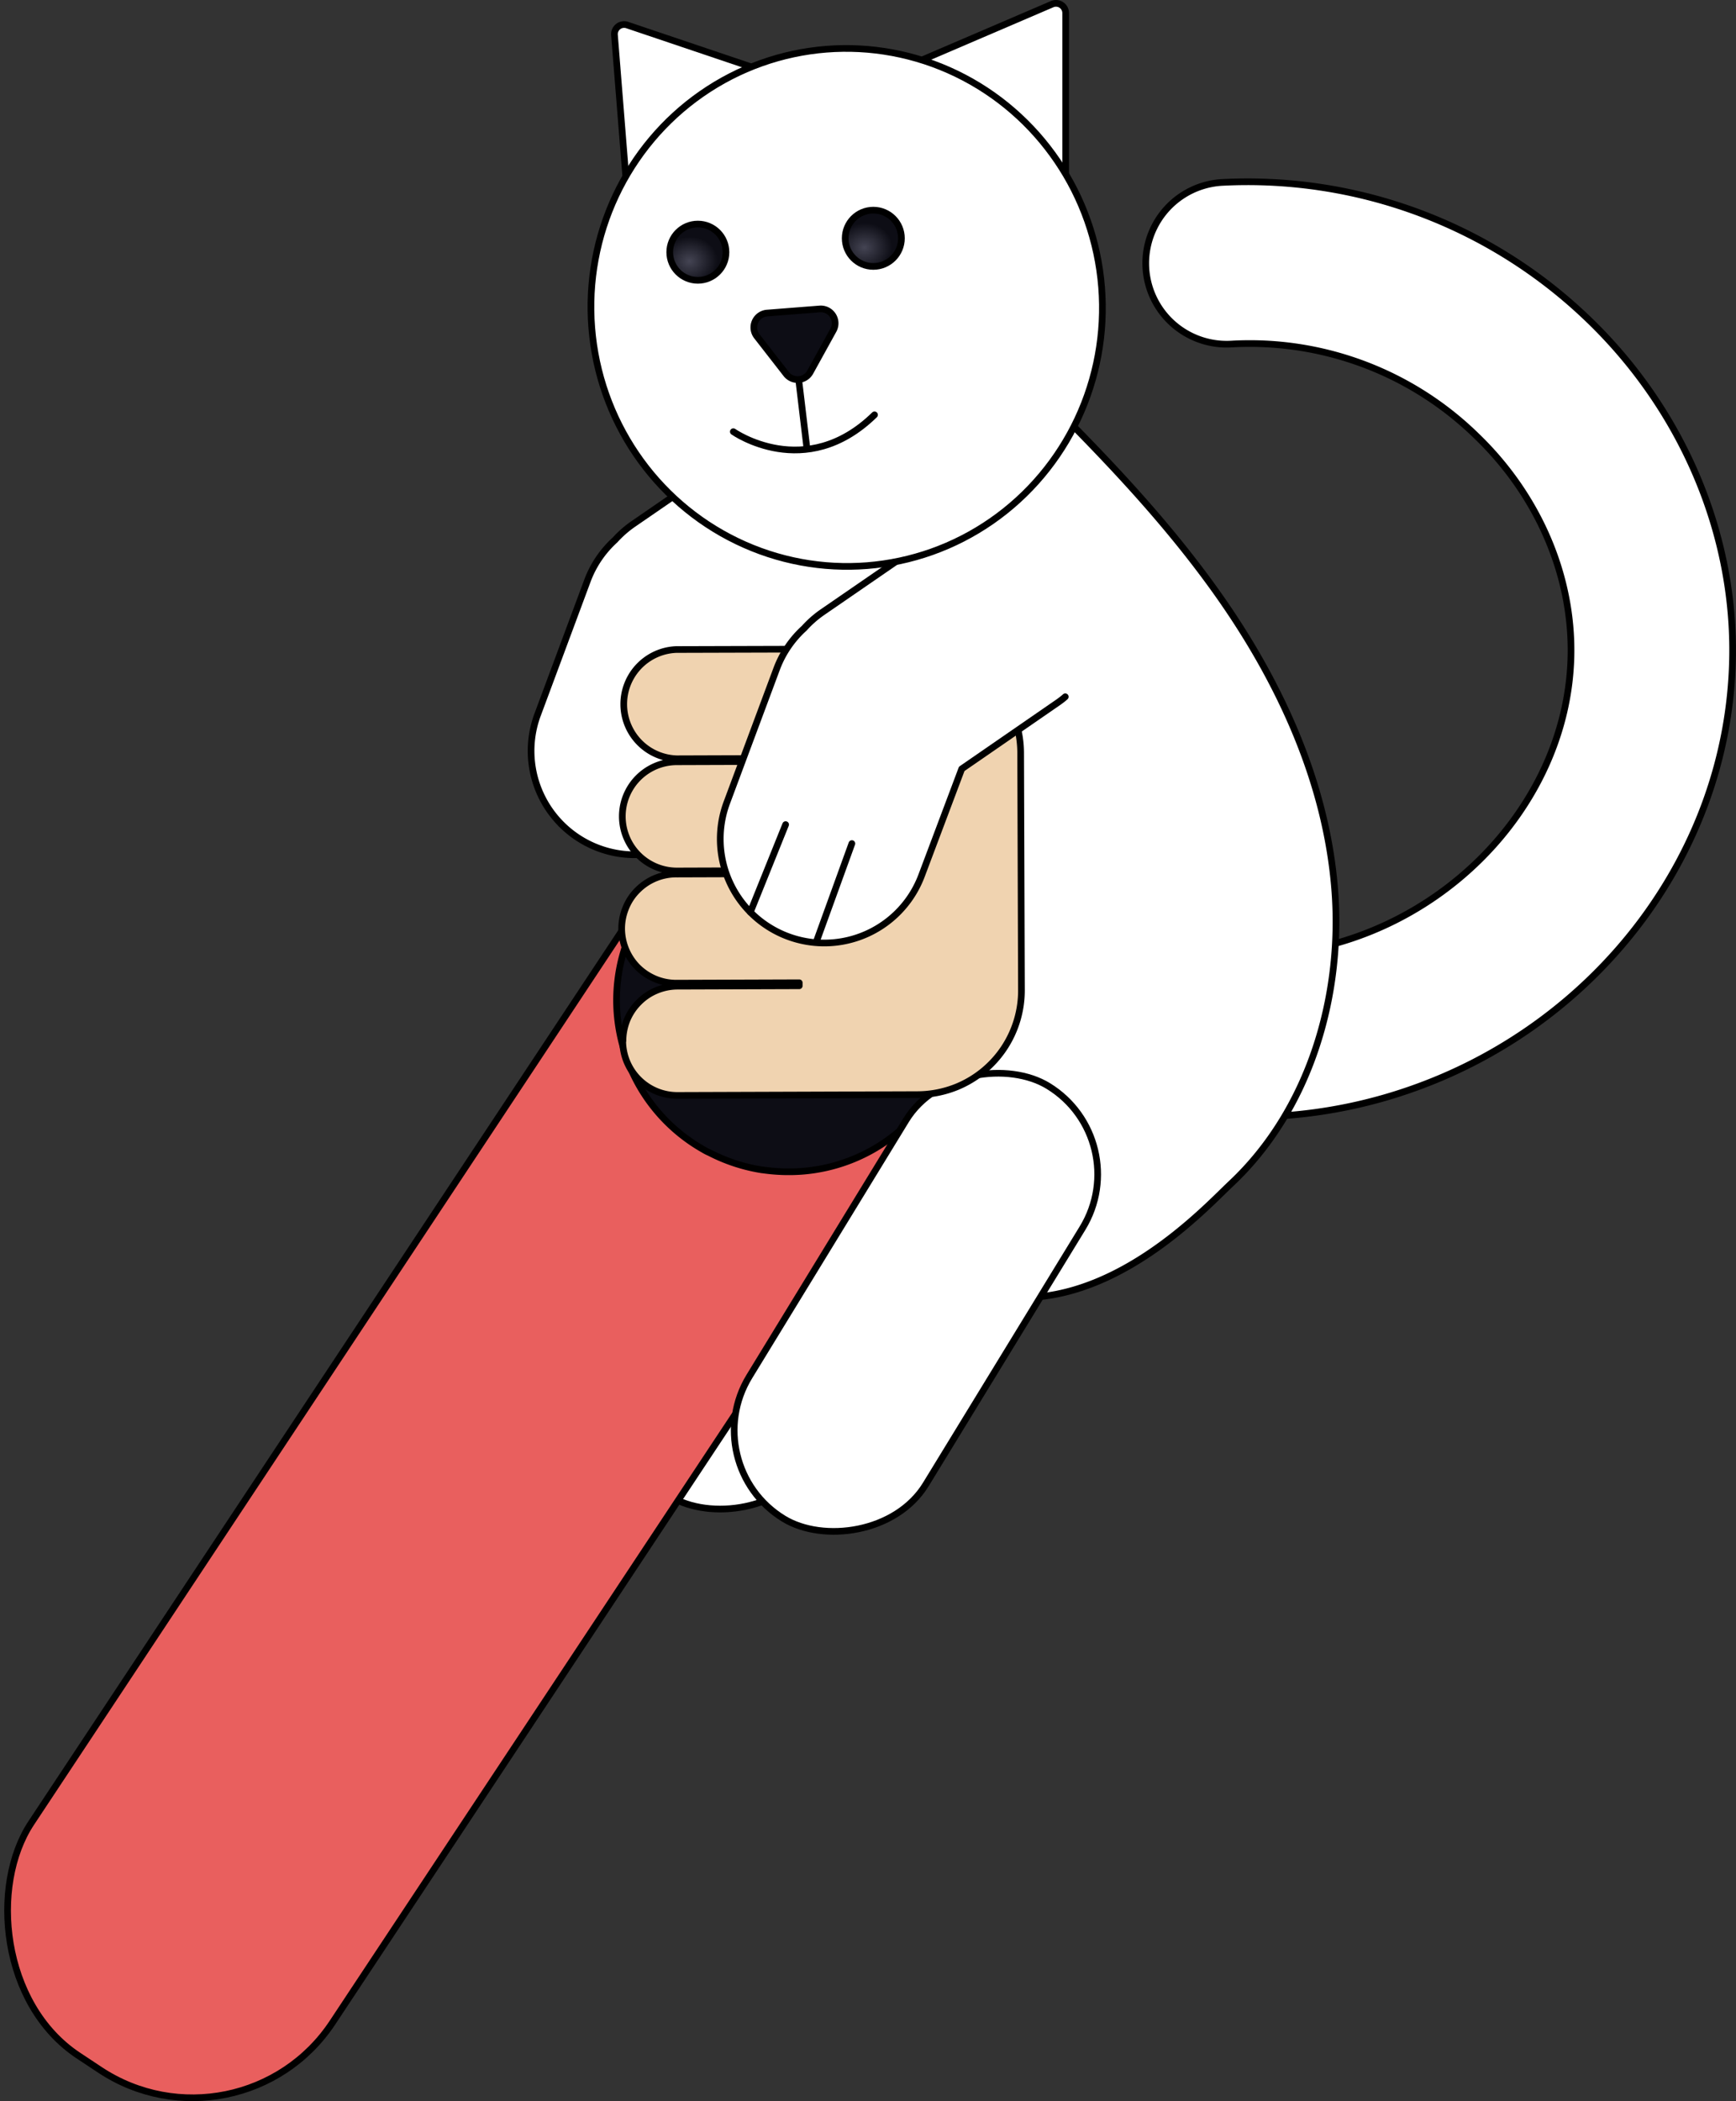 <?xml version="1.0" encoding="UTF-8"?> <svg xmlns="http://www.w3.org/2000/svg" xmlns:xlink="http://www.w3.org/1999/xlink" viewBox="0 0 259.93 314.43"><rect x="0" y="0" width="259.93" height="314.43" fill="#333333" stroke="none"/><defs><style>.cls-1,.cls-2{fill:#fff;}.cls-1,.cls-10,.cls-2,.cls-3,.cls-4,.cls-5,.cls-6,.cls-7,.cls-8,.cls-9{stroke:#000;}.cls-1{stroke-miterlimit:10;}.cls-10,.cls-2,.cls-3,.cls-4,.cls-5,.cls-6,.cls-7,.cls-8,.cls-9{stroke-linecap:round;stroke-linejoin:round;}.cls-3{fill:#e95f5e;}.cls-4{fill:url(#Безымянный_градиент_5);}.cls-5{fill:#f0d3b0;}.cls-6{fill:url(#Безымянный_градиент_5-2);}.cls-7{fill:url(#Безымянный_градиент_5-3);}.cls-8{fill:url(#Безымянный_градиент_5-4);}.cls-9{fill:none;}.cls-10{fill:url(#Безымянный_градиент_5-5);}</style><radialGradient id="Безымянный_градиент_5" cx="-4204.98" cy="5415.22" r="25.62" gradientTransform="matrix(-0.27, -0.96, 0.96, -0.27, -6219.6, -2465.9)" gradientUnits="userSpaceOnUse"><stop offset="0" stop-color="#444453"></stop><stop offset="1" stop-color="#0d0d15"></stop></radialGradient><radialGradient id="Безымянный_градиент_5-2" cx="309.98" cy="357.74" r="4.21" gradientTransform="matrix(-1, 0.08, -0.07, -0.87, 464.44, 323.48)" xlink:href="#Безымянный_градиент_5"></radialGradient><radialGradient id="Безымянный_градиент_5-3" cx="283.62" cy="357.74" r="4.21" gradientTransform="matrix(-1, 0.08, -0.07, -0.87, 411.89, 327.63)" xlink:href="#Безымянный_градиент_5"></radialGradient><radialGradient id="Безымянный_градиент_5-4" cx="379.69" cy="535.42" r="4.92" gradientTransform="translate(-320.41 -426.6) rotate(-6.8)" xlink:href="#Безымянный_градиент_5"></radialGradient><radialGradient id="Безымянный_градиент_5-5" cx="-7647.77" cy="1475.85" r="5.27" gradientTransform="matrix(-1.14, 0.09, -0.08, -1, -8473.12, 2206.99)" xlink:href="#Безымянный_градиент_5"></radialGradient></defs><g id="Layer_2" data-name="Layer 2"><g id="Layer_1-2" data-name="Layer 1"><line class="cls-1" x1="98.89" y1="113.19" x2="93.67" y2="127.6"></line><line class="cls-2" x1="89.29" y1="110.2" x2="84.02" y2="123.3"></line><path class="cls-1" d="M212.23,162.67A73.51,73.51,0,0,1,191.65,167a12.1,12.1,0,0,1-1.54-24.15c24.39-1.56,44.63-21.61,45.11-44.71.25-12-4.9-24-14.13-32.88a48.58,48.58,0,0,0-36.76-13.77A12.1,12.1,0,1,1,183,27.3a73.55,73.55,0,0,1,54.89,20.55C252,61.44,259.8,80,259.41,98.62,258.81,127.64,239.31,152.8,212.23,162.67Z"></path><rect class="cls-2" x="82.04" y="175.87" width="76.18" height="31.08" rx="15.54" transform="translate(-105.83 194.71) rotate(-58.73)"></rect><path class="cls-1" d="M150,53.12c11.48,11.26,23,22.6,32.31,35.73s16.29,28.28,17.54,44.31-3.82,33-15.56,44c-3.79,3.55-18.43,19.59-35.4,16.68-19-3.25-27.7-27.68-33.13-42.87-3.2-9-11.71-33.91-2.39-64A97.51,97.51,0,0,1,139.51,45.2"></path><rect class="cls-3" x="45.53" y="112.04" width="54.1" height="214.48" rx="25.12" transform="translate(133.16 -3.61) rotate(33.52)"></rect><path class="cls-4" d="M113.71,124.51a23.85,23.85,0,0,1,3.67-.34,19.85,19.85,0,0,1,3.08.14,24.63,24.63,0,0,1,7.84,2.07.54.54,0,0,1,.24.1,8.92,8.92,0,0,1,.84.39c.41.21.84.43,1.23.65a25.54,25.54,0,0,1,4.29,3l.18.18a25.13,25.13,0,0,1,4.91,6l.12.21a25.66,25.66,0,0,1,2.44,5.64,24.83,24.83,0,0,1,.6,2.55A25.48,25.48,0,0,1,120,175.29a27.25,27.25,0,0,1-5.84-.22.11.11,0,0,1-.06,0,25.93,25.93,0,0,1-7.88-2.58,7.14,7.14,0,0,1-.91-.47,25.52,25.52,0,0,1-11.11-12.7c-.27-.69-.53-1.4-.74-2.1a25.4,25.4,0,0,1,2.2-20.13,24.41,24.41,0,0,1,4.22-5.5,24.88,24.88,0,0,1,9-5.76A23.64,23.64,0,0,1,113.71,124.51Z"></path><rect class="cls-2" x="99.84" y="178.54" width="76.18" height="31.08" rx="15.54" transform="matrix(0.52, -0.85, 0.85, 0.52, -99.55, 211.21)"></rect><path class="cls-2" d="M112.45,66.29,94.79,78.43a15.94,15.94,0,0,0-2.71,2.38,15.64,15.64,0,0,0-4.09,6L80.5,106.94a15.54,15.54,0,1,0,29.12,10.87l5.95-15.94,14.49-10c.37-.25.72-.52,1.06-.79"></path><path class="cls-5" d="M93.27,155.78a8.42,8.42,0,0,1,.61-3.13A8.16,8.16,0,0,1,95.65,150a8,8,0,0,1,2.64-1.78,8.18,8.18,0,0,1,3.13-.64l18.25-.06v-.45l-18.25.06a8.2,8.2,0,0,1-3.17-.57,8.36,8.36,0,0,1-2.71-1.75A8.26,8.26,0,0,1,93.08,139a8.14,8.14,0,0,1,.63-3.16,7.86,7.86,0,0,1,1.8-2.68,8.15,8.15,0,0,1,5.86-2.36l18.25-.06v-.46l-18.24.06a8.17,8.17,0,1,1-.06-16.34l18.25-.06v-.45l-18.25.06a8.18,8.18,0,0,1-.06-16.35l21-.06.25,0,14.7-.05a15.58,15.58,0,0,1,11,4.53,15.61,15.61,0,0,1,4.61,11l.12,35.55a15.6,15.6,0,0,1-9.58,14.44,15.81,15.81,0,0,1-6,1.2l-17.67.06v0l-18.25.06a8.18,8.18,0,0,1-8.2-8.15Z"></path><path class="cls-2" d="M140.78,79.48,123.12,91.63a15.49,15.49,0,0,0-2.7,2.38,15.55,15.55,0,0,0-4.1,6l-7.49,20.09A15.54,15.54,0,1,0,138,131l6-15.94,14.5-10c.36-.26.71-.52,1-.79"></path><line class="cls-2" x1="127.55" y1="126.24" x2="122.33" y2="140.65"></line><line class="cls-2" x1="117.63" y1="123.4" x2="112.35" y2="136.5"></line><path class="cls-1" d="M157.54.62l-23,9.86A1.45,1.45,0,0,0,134.3,13l23,15.18A1.45,1.45,0,0,0,159.56,27V2A1.45,1.45,0,0,0,157.54.62Z"></path><path class="cls-1" d="M92,5.19l2,25a1.45,1.45,0,0,0,2.34,1L118,14.24a1.44,1.44,0,0,0-.42-2.51l-23.72-8A1.45,1.45,0,0,0,92,5.19Z"></path><ellipse class="cls-1" cx="126.77" cy="46.02" rx="38.29" ry="38.76" transform="translate(-3.23 10.12) rotate(-4.52)"></ellipse><circle class="cls-6" cx="130.76" cy="35.66" r="4.21"></circle><circle class="cls-7" cx="104.49" cy="37.74" r="4.21"></circle><line class="cls-8" x1="119.16" y1="53.21" x2="120.81" y2="67.02"></line><path class="cls-9" d="M109.8,64.6s10.79,7.6,21.14-2.52"></path><path class="cls-10" d="M121.29,55.73l3.49-6.32a2.15,2.15,0,0,0-2-3.18l-7.93.62a2.16,2.16,0,0,0-1.53,3.47l4.44,5.7A2.16,2.16,0,0,0,121.29,55.73Z"></path></g></g></svg> 